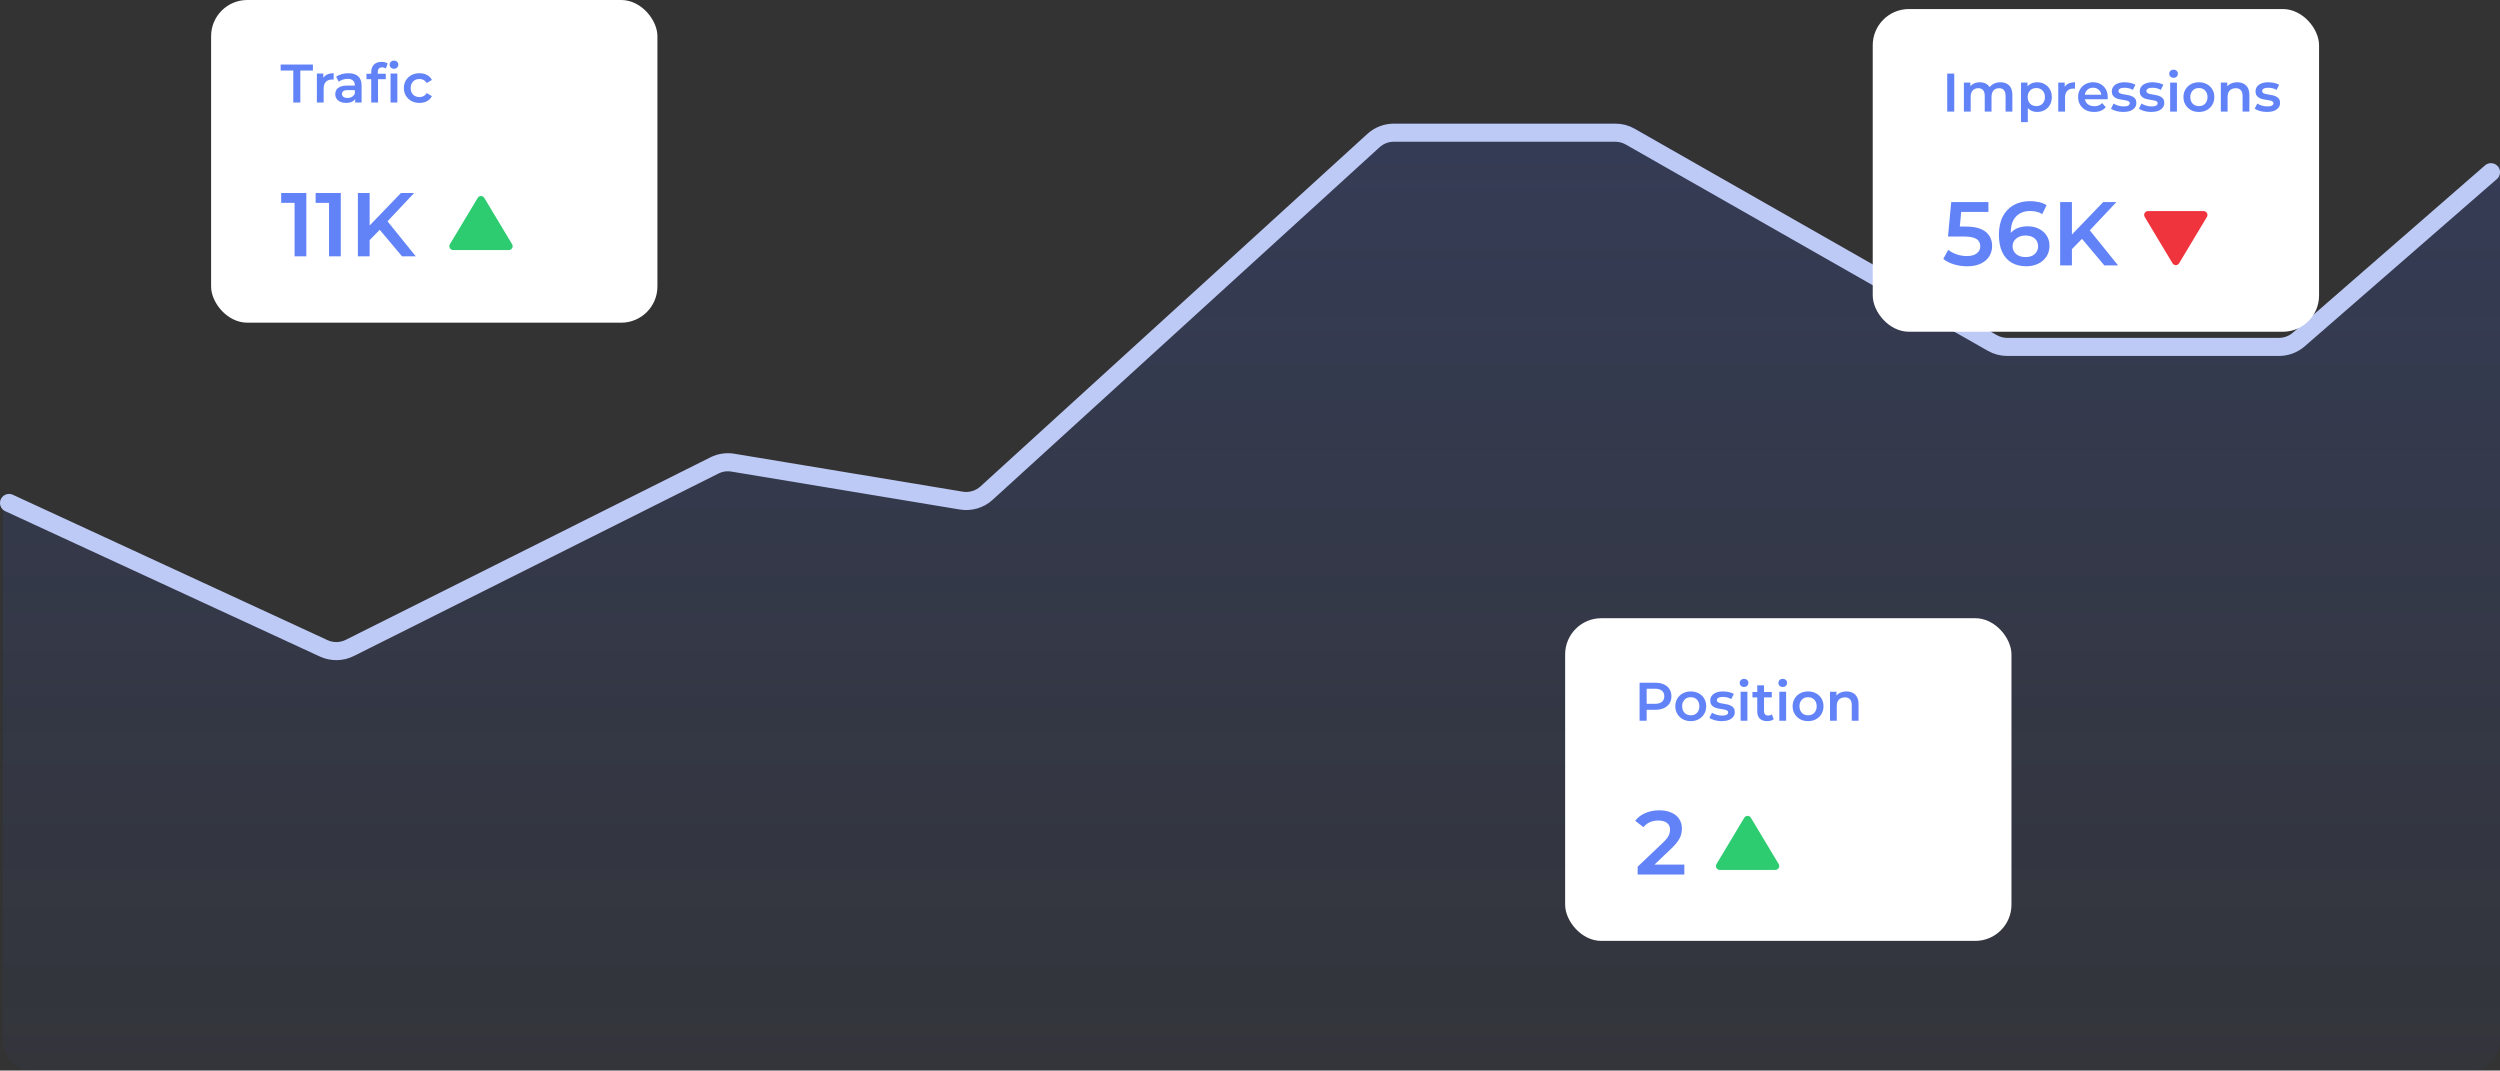 <svg width="829" height="355" viewBox="0 0 829 355" fill="none" xmlns="http://www.w3.org/2000/svg">
<rect x="0" y="0" width="829" height="355" fill="#333333" stroke="none"/>
<path d="M105.9 217.392L1 167.697V345C1 350.523 5.477 355 11 355H819C824.523 355 829 350.523 829 345V54.518L764.891 111.755C763.059 113.391 760.688 114.295 758.231 114.295H667.67C665.897 114.295 664.155 113.824 662.625 112.929L541.865 42.366C540.335 41.471 538.593 41 536.82 41H463.023C460.488 41 458.048 41.963 456.196 43.694L327.117 164.313C324.835 166.445 321.689 167.389 318.611 166.865L242.528 153.909C240.397 153.546 238.206 153.884 236.283 154.871L114.748 217.251C111.981 218.671 108.711 218.723 105.9 217.392Z" fill="url(#paint0_linear_6119_8093)" fill-opacity="0.2"/>
<path d="M3 166.79L107.331 214.983C110.091 216.258 113.281 216.208 116 214.847L175.752 184.943L236.9 154.341C238.789 153.395 240.929 153.072 243.013 153.418L318.762 165.995C321.785 166.497 324.87 165.586 327.135 163.522L455.45 46.608C457.291 44.93 459.693 44 462.185 44H535.627C537.363 44 539.069 44.452 540.577 45.311L660.651 113.724C662.16 114.583 663.866 115.035 665.602 115.035H755.707C758.121 115.035 760.453 114.162 762.273 112.578L826 57.101" stroke="#BECAF6" stroke-width="6" stroke-linecap="round"/>
<rect x="519" y="205" width="148" height="107" rx="12" fill="white"/>
<path d="M543.05 290V287.39L551.39 279.47C552.09 278.81 552.61 278.23 552.95 277.73C553.29 277.23 553.51 276.77 553.61 276.35C553.73 275.91 553.79 275.5 553.79 275.12C553.79 274.16 553.46 273.42 552.8 272.9C552.14 272.36 551.17 272.09 549.89 272.09C548.87 272.09 547.94 272.27 547.1 272.63C546.28 272.99 545.57 273.54 544.97 274.28L542.24 272.18C543.06 271.08 544.16 270.23 545.54 269.63C546.94 269.01 548.5 268.7 550.22 268.7C551.74 268.7 553.06 268.95 554.18 269.45C555.32 269.93 556.19 270.62 556.79 271.52C557.41 272.42 557.72 273.49 557.72 274.73C557.72 275.41 557.63 276.09 557.45 276.77C557.27 277.43 556.93 278.13 556.43 278.87C555.93 279.61 555.2 280.44 554.24 281.36L547.07 288.17L546.26 286.7H558.53V290H543.05Z" fill="#3B64F6" fill-opacity="0.8"/>
<path d="M543.692 239V226.4H548.876C549.992 226.4 550.946 226.58 551.738 226.94C552.542 227.3 553.16 227.816 553.592 228.488C554.024 229.16 554.24 229.958 554.24 230.882C554.24 231.806 554.024 232.604 553.592 233.276C553.16 233.948 552.542 234.464 551.738 234.824C550.946 235.184 549.992 235.364 548.876 235.364H544.988L546.032 234.266V239H543.692ZM546.032 234.518L544.988 233.384H548.768C549.8 233.384 550.574 233.168 551.09 232.736C551.618 232.292 551.882 231.674 551.882 230.882C551.882 230.078 551.618 229.46 551.09 229.028C550.574 228.596 549.8 228.38 548.768 228.38H544.988L546.032 227.228V234.518ZM560.646 239.126C559.662 239.126 558.786 238.916 558.018 238.496C557.25 238.064 556.644 237.476 556.2 236.732C555.756 235.988 555.534 235.142 555.534 234.194C555.534 233.234 555.756 232.388 556.2 231.656C556.644 230.912 557.25 230.33 558.018 229.91C558.786 229.49 559.662 229.28 560.646 229.28C561.642 229.28 562.524 229.49 563.292 229.91C564.072 230.33 564.678 230.906 565.11 231.638C565.554 232.37 565.776 233.222 565.776 234.194C565.776 235.142 565.554 235.988 565.11 236.732C564.678 237.476 564.072 238.064 563.292 238.496C562.524 238.916 561.642 239.126 560.646 239.126ZM560.646 237.2C561.198 237.2 561.69 237.08 562.122 236.84C562.554 236.6 562.89 236.252 563.13 235.796C563.382 235.34 563.508 234.806 563.508 234.194C563.508 233.57 563.382 233.036 563.13 232.592C562.89 232.136 562.554 231.788 562.122 231.548C561.69 231.308 561.204 231.188 560.664 231.188C560.112 231.188 559.62 231.308 559.188 231.548C558.768 231.788 558.432 232.136 558.18 232.592C557.928 233.036 557.802 233.57 557.802 234.194C557.802 234.806 557.928 235.34 558.18 235.796C558.432 236.252 558.768 236.6 559.188 236.84C559.62 237.08 560.106 237.2 560.646 237.2ZM570.897 239.126C570.093 239.126 569.319 239.024 568.575 238.82C567.843 238.604 567.261 238.346 566.829 238.046L567.693 236.336C568.125 236.612 568.641 236.84 569.241 237.02C569.841 237.2 570.441 237.29 571.041 237.29C571.749 237.29 572.259 237.194 572.571 237.002C572.895 236.81 573.057 236.552 573.057 236.228C573.057 235.964 572.949 235.766 572.733 235.634C572.517 235.49 572.235 235.382 571.887 235.31C571.539 235.238 571.149 235.172 570.717 235.112C570.297 235.052 569.871 234.974 569.439 234.878C569.019 234.77 568.635 234.62 568.287 234.428C567.939 234.224 567.657 233.954 567.441 233.618C567.225 233.282 567.117 232.838 567.117 232.286C567.117 231.674 567.291 231.146 567.639 230.702C567.987 230.246 568.473 229.898 569.097 229.658C569.733 229.406 570.483 229.28 571.347 229.28C571.995 229.28 572.649 229.352 573.309 229.496C573.969 229.64 574.515 229.844 574.947 230.108L574.083 231.818C573.627 231.542 573.165 231.356 572.697 231.26C572.241 231.152 571.785 231.098 571.329 231.098C570.645 231.098 570.135 231.2 569.799 231.404C569.475 231.608 569.313 231.866 569.313 232.178C569.313 232.466 569.421 232.682 569.637 232.826C569.853 232.97 570.135 233.084 570.483 233.168C570.831 233.252 571.215 233.324 571.635 233.384C572.067 233.432 572.493 233.51 572.913 233.618C573.333 233.726 573.717 233.876 574.065 234.068C574.425 234.248 574.713 234.506 574.929 234.842C575.145 235.178 575.253 235.616 575.253 236.156C575.253 236.756 575.073 237.278 574.713 237.722C574.365 238.166 573.867 238.514 573.219 238.766C572.571 239.006 571.797 239.126 570.897 239.126ZM577.191 239V229.388H579.441V239H577.191ZM578.325 227.804C577.905 227.804 577.557 227.672 577.281 227.408C577.017 227.144 576.885 226.826 576.885 226.454C576.885 226.07 577.017 225.752 577.281 225.5C577.557 225.236 577.905 225.104 578.325 225.104C578.745 225.104 579.087 225.23 579.351 225.482C579.627 225.722 579.765 226.028 579.765 226.4C579.765 226.796 579.633 227.132 579.369 227.408C579.105 227.672 578.757 227.804 578.325 227.804ZM586.012 239.126C584.956 239.126 584.14 238.856 583.564 238.316C582.988 237.764 582.7 236.954 582.7 235.886V227.264H584.95V235.832C584.95 236.288 585.064 236.642 585.292 236.894C585.532 237.146 585.862 237.272 586.282 237.272C586.786 237.272 587.206 237.14 587.542 236.876L588.172 238.478C587.908 238.694 587.584 238.856 587.2 238.964C586.816 239.072 586.42 239.126 586.012 239.126ZM581.116 231.26V229.46H587.524V231.26H581.116ZM590.023 239V229.388H592.273V239H590.023ZM591.157 227.804C590.737 227.804 590.389 227.672 590.113 227.408C589.849 227.144 589.717 226.826 589.717 226.454C589.717 226.07 589.849 225.752 590.113 225.5C590.389 225.236 590.737 225.104 591.157 225.104C591.577 225.104 591.919 225.23 592.183 225.482C592.459 225.722 592.597 226.028 592.597 226.4C592.597 226.796 592.465 227.132 592.201 227.408C591.937 227.672 591.589 227.804 591.157 227.804ZM599.546 239.126C598.562 239.126 597.686 238.916 596.918 238.496C596.15 238.064 595.544 237.476 595.1 236.732C594.656 235.988 594.434 235.142 594.434 234.194C594.434 233.234 594.656 232.388 595.1 231.656C595.544 230.912 596.15 230.33 596.918 229.91C597.686 229.49 598.562 229.28 599.546 229.28C600.542 229.28 601.424 229.49 602.192 229.91C602.972 230.33 603.578 230.906 604.01 231.638C604.454 232.37 604.676 233.222 604.676 234.194C604.676 235.142 604.454 235.988 604.01 236.732C603.578 237.476 602.972 238.064 602.192 238.496C601.424 238.916 600.542 239.126 599.546 239.126ZM599.546 237.2C600.098 237.2 600.59 237.08 601.022 236.84C601.454 236.6 601.79 236.252 602.03 235.796C602.282 235.34 602.408 234.806 602.408 234.194C602.408 233.57 602.282 233.036 602.03 232.592C601.79 232.136 601.454 231.788 601.022 231.548C600.59 231.308 600.104 231.188 599.564 231.188C599.012 231.188 598.52 231.308 598.088 231.548C597.668 231.788 597.332 232.136 597.08 232.592C596.828 233.036 596.702 233.57 596.702 234.194C596.702 234.806 596.828 235.34 597.08 235.796C597.332 236.252 597.668 236.6 598.088 236.84C598.52 237.08 599.006 237.2 599.546 237.2ZM612.282 229.28C613.05 229.28 613.734 229.43 614.334 229.73C614.946 230.03 615.426 230.492 615.774 231.116C616.122 231.728 616.296 232.52 616.296 233.492V239H614.046V233.78C614.046 232.928 613.842 232.292 613.434 231.872C613.038 231.452 612.48 231.242 611.76 231.242C611.232 231.242 610.764 231.35 610.356 231.566C609.948 231.782 609.63 232.106 609.402 232.538C609.186 232.958 609.078 233.492 609.078 234.14V239H606.828V229.388H608.97V231.98L608.592 231.188C608.928 230.576 609.414 230.108 610.05 229.784C610.698 229.448 611.442 229.28 612.282 229.28Z" fill="#3B64F6" fill-opacity="0.8"/>
<path d="M589.816 286.53L580.593 271.158C580.098 270.333 578.902 270.333 578.407 271.158L569.184 286.53C568.674 287.38 569.286 288.461 570.277 288.461H588.723C589.714 288.461 590.326 287.38 589.816 286.53Z" fill="#2ECC71"/>
<rect x="621" y="3" width="148" height="107" rx="12" fill="white"/>
<path d="M652.28 88.3C650.8 88.3 649.35 88.09 647.93 87.67C646.53 87.23 645.35 86.63 644.39 85.87L646.04 82.84C646.8 83.46 647.72 83.96 648.8 84.34C649.9 84.72 651.04 84.91 652.22 84.91C653.6 84.91 654.68 84.62 655.46 84.04C656.26 83.46 656.66 82.68 656.66 81.7C656.66 81.04 656.49 80.46 656.15 79.96C655.83 79.46 655.25 79.08 654.41 78.82C653.59 78.56 652.46 78.43 651.02 78.43H645.95L647.03 67H659.36V70.27H648.47L650.51 68.41L649.7 76.96L647.66 75.13H651.89C653.97 75.13 655.64 75.41 656.9 75.97C658.18 76.51 659.11 77.27 659.69 78.25C660.29 79.21 660.59 80.31 660.59 81.55C660.59 82.77 660.29 83.89 659.69 84.91C659.09 85.93 658.17 86.75 656.93 87.37C655.71 87.99 654.16 88.3 652.28 88.3ZM671.93 88.3C670.03 88.3 668.4 87.9 667.04 87.1C665.68 86.28 664.64 85.1 663.92 83.56C663.2 82.02 662.84 80.12 662.84 77.86C662.84 75.46 663.27 73.43 664.13 71.77C665.01 70.11 666.22 68.85 667.76 67.99C669.32 67.13 671.11 66.7 673.13 66.7C674.19 66.7 675.2 66.81 676.16 67.03C677.14 67.25 677.97 67.59 678.65 68.05L677.21 70.99C676.63 70.61 676 70.35 675.32 70.21C674.66 70.05 673.96 69.97 673.22 69.97C671.24 69.97 669.67 70.58 668.51 71.8C667.35 73.02 666.77 74.82 666.77 77.2C666.77 77.58 666.78 78.03 666.8 78.55C666.82 79.05 666.89 79.56 667.01 80.08L665.81 78.76C666.17 77.94 666.66 77.26 667.28 76.72C667.92 76.16 668.67 75.74 669.53 75.46C670.41 75.18 671.36 75.04 672.38 75.04C673.76 75.04 674.99 75.31 676.07 75.85C677.15 76.37 678.01 77.12 678.65 78.1C679.29 79.06 679.61 80.19 679.61 81.49C679.61 82.87 679.27 84.07 678.59 85.09C677.91 86.11 676.99 86.9 675.83 87.46C674.67 88.02 673.37 88.3 671.93 88.3ZM671.72 85.24C672.52 85.24 673.23 85.1 673.85 84.82C674.47 84.52 674.95 84.1 675.29 83.56C675.65 83.02 675.83 82.39 675.83 81.67C675.83 80.57 675.45 79.7 674.69 79.06C673.93 78.42 672.91 78.1 671.63 78.1C670.79 78.1 670.05 78.26 669.41 78.58C668.79 78.88 668.29 79.3 667.91 79.84C667.55 80.38 667.37 81 667.37 81.7C667.37 82.34 667.54 82.93 667.88 83.47C668.22 84.01 668.71 84.44 669.35 84.76C670.01 85.08 670.8 85.24 671.72 85.24ZM686.628 83.05L686.418 78.43L697.428 67H701.808L692.658 76.72L690.498 79.09L686.628 83.05ZM683.148 88V67H687.048V88H683.148ZM697.788 88L689.748 78.43L692.328 75.58L702.348 88H697.788Z" fill="#3B64F6" fill-opacity="0.8"/>
<path d="M645.692 37V24.4H648.032V37H645.692ZM663.356 27.28C664.124 27.28 664.802 27.43 665.39 27.73C665.99 28.03 666.458 28.492 666.794 29.116C667.13 29.728 667.298 30.52 667.298 31.492V37H665.048V31.78C665.048 30.928 664.862 30.292 664.49 29.872C664.118 29.452 663.584 29.242 662.888 29.242C662.396 29.242 661.958 29.35 661.574 29.566C661.202 29.782 660.908 30.1 660.692 30.52C660.488 30.94 660.386 31.474 660.386 32.122V37H658.136V31.78C658.136 30.928 657.95 30.292 657.578 29.872C657.206 29.452 656.672 29.242 655.976 29.242C655.484 29.242 655.046 29.35 654.662 29.566C654.29 29.782 653.996 30.1 653.78 30.52C653.576 30.94 653.474 31.474 653.474 32.122V37H651.224V27.388H653.366V29.944L652.988 29.188C653.312 28.564 653.78 28.09 654.392 27.766C655.016 27.442 655.724 27.28 656.516 27.28C657.416 27.28 658.196 27.502 658.856 27.946C659.528 28.39 659.972 29.062 660.188 29.962L659.306 29.656C659.618 28.936 660.134 28.36 660.854 27.928C661.574 27.496 662.408 27.28 663.356 27.28ZM675.501 37.126C674.721 37.126 674.007 36.946 673.359 36.586C672.723 36.226 672.213 35.686 671.829 34.966C671.457 34.234 671.271 33.31 671.271 32.194C671.271 31.066 671.451 30.142 671.811 29.422C672.183 28.702 672.687 28.168 673.323 27.82C673.959 27.46 674.685 27.28 675.501 27.28C676.449 27.28 677.283 27.484 678.003 27.892C678.735 28.3 679.311 28.87 679.731 29.602C680.163 30.334 680.379 31.198 680.379 32.194C680.379 33.19 680.163 34.06 679.731 34.804C679.311 35.536 678.735 36.106 678.003 36.514C677.283 36.922 676.449 37.126 675.501 37.126ZM670.173 40.492V27.388H672.315V29.656L672.243 32.212L672.423 34.768V40.492H670.173ZM675.249 35.2C675.789 35.2 676.269 35.08 676.689 34.84C677.121 34.6 677.463 34.252 677.715 33.796C677.967 33.34 678.093 32.806 678.093 32.194C678.093 31.57 677.967 31.036 677.715 30.592C677.463 30.136 677.121 29.788 676.689 29.548C676.269 29.308 675.789 29.188 675.249 29.188C674.709 29.188 674.223 29.308 673.791 29.548C673.359 29.788 673.017 30.136 672.765 30.592C672.513 31.036 672.387 31.57 672.387 32.194C672.387 32.806 672.513 33.34 672.765 33.796C673.017 34.252 673.359 34.6 673.791 34.84C674.223 35.08 674.709 35.2 675.249 35.2ZM682.513 37V27.388H684.655V30.034L684.403 29.26C684.691 28.612 685.141 28.12 685.753 27.784C686.377 27.448 687.151 27.28 688.075 27.28V29.422C687.979 29.398 687.889 29.386 687.805 29.386C687.721 29.374 687.637 29.368 687.553 29.368C686.701 29.368 686.023 29.62 685.519 30.124C685.015 30.616 684.763 31.354 684.763 32.338V37H682.513ZM694.414 37.126C693.346 37.126 692.41 36.916 691.606 36.496C690.814 36.064 690.196 35.476 689.752 34.732C689.32 33.988 689.104 33.142 689.104 32.194C689.104 31.234 689.314 30.388 689.734 29.656C690.166 28.912 690.754 28.33 691.498 27.91C692.254 27.49 693.112 27.28 694.072 27.28C695.008 27.28 695.842 27.484 696.574 27.892C697.306 28.3 697.882 28.876 698.302 29.62C698.722 30.364 698.932 31.24 698.932 32.248C698.932 32.344 698.926 32.452 698.914 32.572C698.914 32.692 698.908 32.806 698.896 32.914H690.886V31.42H697.708L696.826 31.888C696.838 31.336 696.724 30.85 696.484 30.43C696.244 30.01 695.914 29.68 695.494 29.44C695.086 29.2 694.612 29.08 694.072 29.08C693.52 29.08 693.034 29.2 692.614 29.44C692.206 29.68 691.882 30.016 691.642 30.448C691.414 30.868 691.3 31.366 691.3 31.942V32.302C691.3 32.878 691.432 33.388 691.696 33.832C691.96 34.276 692.332 34.618 692.812 34.858C693.292 35.098 693.844 35.218 694.468 35.218C695.008 35.218 695.494 35.134 695.926 34.966C696.358 34.798 696.742 34.534 697.078 34.174L698.284 35.56C697.852 36.064 697.306 36.454 696.646 36.73C695.998 36.994 695.254 37.126 694.414 37.126ZM704.063 37.126C703.259 37.126 702.485 37.024 701.741 36.82C701.009 36.604 700.427 36.346 699.995 36.046L700.859 34.336C701.291 34.612 701.807 34.84 702.407 35.02C703.007 35.2 703.607 35.29 704.207 35.29C704.915 35.29 705.425 35.194 705.737 35.002C706.061 34.81 706.223 34.552 706.223 34.228C706.223 33.964 706.115 33.766 705.899 33.634C705.683 33.49 705.401 33.382 705.053 33.31C704.705 33.238 704.315 33.172 703.883 33.112C703.463 33.052 703.037 32.974 702.605 32.878C702.185 32.77 701.801 32.62 701.453 32.428C701.105 32.224 700.823 31.954 700.607 31.618C700.391 31.282 700.283 30.838 700.283 30.286C700.283 29.674 700.457 29.146 700.805 28.702C701.153 28.246 701.639 27.898 702.263 27.658C702.899 27.406 703.649 27.28 704.513 27.28C705.161 27.28 705.815 27.352 706.475 27.496C707.135 27.64 707.681 27.844 708.113 28.108L707.249 29.818C706.793 29.542 706.331 29.356 705.863 29.26C705.407 29.152 704.951 29.098 704.495 29.098C703.811 29.098 703.301 29.2 702.965 29.404C702.641 29.608 702.479 29.866 702.479 30.178C702.479 30.466 702.587 30.682 702.803 30.826C703.019 30.97 703.301 31.084 703.649 31.168C703.997 31.252 704.381 31.324 704.801 31.384C705.233 31.432 705.659 31.51 706.079 31.618C706.499 31.726 706.883 31.876 707.231 32.068C707.591 32.248 707.879 32.506 708.095 32.842C708.311 33.178 708.419 33.616 708.419 34.156C708.419 34.756 708.239 35.278 707.879 35.722C707.531 36.166 707.033 36.514 706.385 36.766C705.737 37.006 704.963 37.126 704.063 37.126ZM713.327 37.126C712.523 37.126 711.749 37.024 711.005 36.82C710.273 36.604 709.691 36.346 709.259 36.046L710.123 34.336C710.555 34.612 711.071 34.84 711.671 35.02C712.271 35.2 712.871 35.29 713.471 35.29C714.179 35.29 714.689 35.194 715.001 35.002C715.325 34.81 715.487 34.552 715.487 34.228C715.487 33.964 715.379 33.766 715.163 33.634C714.947 33.49 714.665 33.382 714.317 33.31C713.969 33.238 713.579 33.172 713.147 33.112C712.727 33.052 712.301 32.974 711.869 32.878C711.449 32.77 711.065 32.62 710.717 32.428C710.369 32.224 710.087 31.954 709.871 31.618C709.655 31.282 709.547 30.838 709.547 30.286C709.547 29.674 709.721 29.146 710.069 28.702C710.417 28.246 710.903 27.898 711.527 27.658C712.163 27.406 712.913 27.28 713.777 27.28C714.425 27.28 715.079 27.352 715.739 27.496C716.399 27.64 716.945 27.844 717.377 28.108L716.513 29.818C716.057 29.542 715.595 29.356 715.127 29.26C714.671 29.152 714.215 29.098 713.759 29.098C713.075 29.098 712.565 29.2 712.229 29.404C711.905 29.608 711.743 29.866 711.743 30.178C711.743 30.466 711.851 30.682 712.067 30.826C712.283 30.97 712.565 31.084 712.913 31.168C713.261 31.252 713.645 31.324 714.065 31.384C714.497 31.432 714.923 31.51 715.343 31.618C715.763 31.726 716.147 31.876 716.495 32.068C716.855 32.248 717.143 32.506 717.359 32.842C717.575 33.178 717.683 33.616 717.683 34.156C717.683 34.756 717.503 35.278 717.143 35.722C716.795 36.166 716.297 36.514 715.649 36.766C715.001 37.006 714.227 37.126 713.327 37.126ZM719.621 37V27.388H721.871V37H719.621ZM720.755 25.804C720.335 25.804 719.987 25.672 719.711 25.408C719.447 25.144 719.315 24.826 719.315 24.454C719.315 24.07 719.447 23.752 719.711 23.5C719.987 23.236 720.335 23.104 720.755 23.104C721.175 23.104 721.517 23.23 721.781 23.482C722.057 23.722 722.195 24.028 722.195 24.4C722.195 24.796 722.063 25.132 721.799 25.408C721.535 25.672 721.187 25.804 720.755 25.804ZM729.144 37.126C728.16 37.126 727.284 36.916 726.516 36.496C725.748 36.064 725.142 35.476 724.698 34.732C724.254 33.988 724.032 33.142 724.032 32.194C724.032 31.234 724.254 30.388 724.698 29.656C725.142 28.912 725.748 28.33 726.516 27.91C727.284 27.49 728.16 27.28 729.144 27.28C730.14 27.28 731.022 27.49 731.79 27.91C732.57 28.33 733.176 28.906 733.608 29.638C734.052 30.37 734.274 31.222 734.274 32.194C734.274 33.142 734.052 33.988 733.608 34.732C733.176 35.476 732.57 36.064 731.79 36.496C731.022 36.916 730.14 37.126 729.144 37.126ZM729.144 35.2C729.696 35.2 730.188 35.08 730.62 34.84C731.052 34.6 731.388 34.252 731.628 33.796C731.88 33.34 732.006 32.806 732.006 32.194C732.006 31.57 731.88 31.036 731.628 30.592C731.388 30.136 731.052 29.788 730.62 29.548C730.188 29.308 729.702 29.188 729.162 29.188C728.61 29.188 728.118 29.308 727.686 29.548C727.266 29.788 726.93 30.136 726.678 30.592C726.426 31.036 726.3 31.57 726.3 32.194C726.3 32.806 726.426 33.34 726.678 33.796C726.93 34.252 727.266 34.6 727.686 34.84C728.118 35.08 728.604 35.2 729.144 35.2ZM741.879 27.28C742.647 27.28 743.331 27.43 743.931 27.73C744.543 28.03 745.023 28.492 745.371 29.116C745.719 29.728 745.893 30.52 745.893 31.492V37H743.643V31.78C743.643 30.928 743.439 30.292 743.031 29.872C742.635 29.452 742.077 29.242 741.357 29.242C740.829 29.242 740.361 29.35 739.953 29.566C739.545 29.782 739.227 30.106 738.999 30.538C738.783 30.958 738.675 31.492 738.675 32.14V37H736.425V27.388H738.567V29.98L738.189 29.188C738.525 28.576 739.011 28.108 739.647 27.784C740.295 27.448 741.039 27.28 741.879 27.28ZM751.717 37.126C750.913 37.126 750.139 37.024 749.395 36.82C748.663 36.604 748.081 36.346 747.649 36.046L748.513 34.336C748.945 34.612 749.461 34.84 750.061 35.02C750.661 35.2 751.261 35.29 751.861 35.29C752.569 35.29 753.079 35.194 753.391 35.002C753.715 34.81 753.877 34.552 753.877 34.228C753.877 33.964 753.769 33.766 753.553 33.634C753.337 33.49 753.055 33.382 752.707 33.31C752.359 33.238 751.969 33.172 751.537 33.112C751.117 33.052 750.691 32.974 750.259 32.878C749.839 32.77 749.455 32.62 749.107 32.428C748.759 32.224 748.477 31.954 748.261 31.618C748.045 31.282 747.937 30.838 747.937 30.286C747.937 29.674 748.111 29.146 748.459 28.702C748.807 28.246 749.293 27.898 749.917 27.658C750.553 27.406 751.303 27.28 752.167 27.28C752.815 27.28 753.469 27.352 754.129 27.496C754.789 27.64 755.335 27.844 755.767 28.108L754.903 29.818C754.447 29.542 753.985 29.356 753.517 29.26C753.061 29.152 752.605 29.098 752.149 29.098C751.465 29.098 750.955 29.2 750.619 29.404C750.295 29.608 750.133 29.866 750.133 30.178C750.133 30.466 750.241 30.682 750.457 30.826C750.673 30.97 750.955 31.084 751.303 31.168C751.651 31.252 752.035 31.324 752.455 31.384C752.887 31.432 753.313 31.51 753.733 31.618C754.153 31.726 754.537 31.876 754.885 32.068C755.245 32.248 755.533 32.506 755.749 32.842C755.965 33.178 756.073 33.616 756.073 34.156C756.073 34.756 755.893 35.278 755.533 35.722C755.185 36.166 754.687 36.514 754.039 36.766C753.391 37.006 752.617 37.126 751.717 37.126Z" fill="#3B64F6" fill-opacity="0.8"/>
<path d="M731.816 71.931L722.593 87.303C722.098 88.128 720.902 88.128 720.407 87.303L711.184 71.931C710.674 71.081 711.286 70 712.277 70H730.723C731.714 70 732.326 71.081 731.816 71.931Z" fill="#EF343E"/>
<rect x="70" width="148" height="107" rx="12" fill="white"/>
<path d="M97.68 85V65.5L99.39 67.27H93.24V64H101.58V85H97.68ZM109.106 85V65.5L110.816 67.27H104.666V64H113.006V85H109.106ZM122.152 80.05L121.942 75.43L132.952 64H137.332L128.182 73.72L126.022 76.09L122.152 80.05ZM118.672 85V64H122.572V85H118.672ZM133.312 85L125.272 75.43L127.852 72.58L137.872 85H133.312Z" fill="#3B64F6" fill-opacity="0.8"/>
<path d="M97.248 34V23.38H93.072V21.4H103.764V23.38H99.588V34H97.248ZM105.076 34V24.388H107.218V27.034L106.966 26.26C107.254 25.612 107.704 25.12 108.316 24.784C108.94 24.448 109.714 24.28 110.638 24.28V26.422C110.542 26.398 110.452 26.386 110.368 26.386C110.284 26.374 110.2 26.368 110.116 26.368C109.264 26.368 108.586 26.62 108.082 27.124C107.578 27.616 107.326 28.354 107.326 29.338V34H105.076ZM117.783 34V32.056L117.657 31.642V28.24C117.657 27.58 117.459 27.07 117.063 26.71C116.667 26.338 116.067 26.152 115.263 26.152C114.723 26.152 114.189 26.236 113.661 26.404C113.145 26.572 112.707 26.806 112.347 27.106L111.465 25.468C111.981 25.072 112.593 24.778 113.301 24.586C114.021 24.382 114.765 24.28 115.533 24.28C116.925 24.28 117.999 24.616 118.755 25.288C119.523 25.948 119.907 26.974 119.907 28.366V34H117.783ZM114.759 34.126C114.039 34.126 113.409 34.006 112.869 33.766C112.329 33.514 111.909 33.172 111.609 32.74C111.321 32.296 111.177 31.798 111.177 31.246C111.177 30.706 111.303 30.22 111.555 29.788C111.819 29.356 112.245 29.014 112.833 28.762C113.421 28.51 114.201 28.384 115.173 28.384H117.963V29.878H115.335C114.567 29.878 114.051 30.004 113.787 30.256C113.523 30.496 113.391 30.796 113.391 31.156C113.391 31.564 113.553 31.888 113.877 32.128C114.201 32.368 114.651 32.488 115.227 32.488C115.779 32.488 116.271 32.362 116.703 32.11C117.147 31.858 117.465 31.486 117.657 30.994L118.035 32.344C117.819 32.908 117.429 33.346 116.865 33.658C116.313 33.97 115.611 34.126 114.759 34.126ZM123.1 34V23.848C123.1 22.84 123.394 22.036 123.982 21.436C124.582 20.824 125.434 20.518 126.538 20.518C126.934 20.518 127.306 20.56 127.654 20.644C128.014 20.728 128.314 20.86 128.554 21.04L127.942 22.732C127.774 22.6 127.582 22.504 127.366 22.444C127.15 22.372 126.928 22.336 126.7 22.336C126.232 22.336 125.878 22.468 125.638 22.732C125.398 22.984 125.278 23.368 125.278 23.884V24.964L125.35 25.972V34H123.1ZM121.516 26.26V24.46H127.924V26.26H121.516ZM129.508 34V24.388H131.758V34H129.508ZM130.642 22.804C130.222 22.804 129.874 22.672 129.598 22.408C129.334 22.144 129.202 21.826 129.202 21.454C129.202 21.07 129.334 20.752 129.598 20.5C129.874 20.236 130.222 20.104 130.642 20.104C131.062 20.104 131.404 20.23 131.668 20.482C131.944 20.722 132.082 21.028 132.082 21.4C132.082 21.796 131.95 22.132 131.686 22.408C131.422 22.672 131.074 22.804 130.642 22.804ZM139.122 34.126C138.114 34.126 137.214 33.916 136.422 33.496C135.642 33.064 135.03 32.476 134.586 31.732C134.142 30.988 133.92 30.142 133.92 29.194C133.92 28.234 134.142 27.388 134.586 26.656C135.03 25.912 135.642 25.33 136.422 24.91C137.214 24.49 138.114 24.28 139.122 24.28C140.058 24.28 140.88 24.472 141.588 24.856C142.308 25.228 142.854 25.78 143.226 26.512L141.498 27.52C141.21 27.064 140.856 26.728 140.436 26.512C140.028 26.296 139.584 26.188 139.104 26.188C138.552 26.188 138.054 26.308 137.61 26.548C137.166 26.788 136.818 27.136 136.566 27.592C136.314 28.036 136.188 28.57 136.188 29.194C136.188 29.818 136.314 30.358 136.566 30.814C136.818 31.258 137.166 31.6 137.61 31.84C138.054 32.08 138.552 32.2 139.104 32.2C139.584 32.2 140.028 32.092 140.436 31.876C140.856 31.66 141.21 31.324 141.498 30.868L143.226 31.876C142.854 32.596 142.308 33.154 141.588 33.55C140.88 33.934 140.058 34.126 139.122 34.126Z" fill="#3B64F6" fill-opacity="0.8"/>
<path d="M169.816 80.991L160.593 65.619C160.098 64.794 158.902 64.794 158.407 65.619L149.184 80.991C148.674 81.841 149.286 82.922 150.277 82.922H168.723C169.714 82.922 170.326 81.841 169.816 80.991Z" fill="#2ECC71"/>
<defs>
<linearGradient id="paint0_linear_6119_8093" x1="415" y1="-18.809" x2="415" y2="355" gradientUnits="userSpaceOnUse">
<stop stop-color="#3B64F6"/>
<stop offset="1" stop-color="#3B64F6" stop-opacity="0.2"/>
</linearGradient>
</defs>
</svg>
